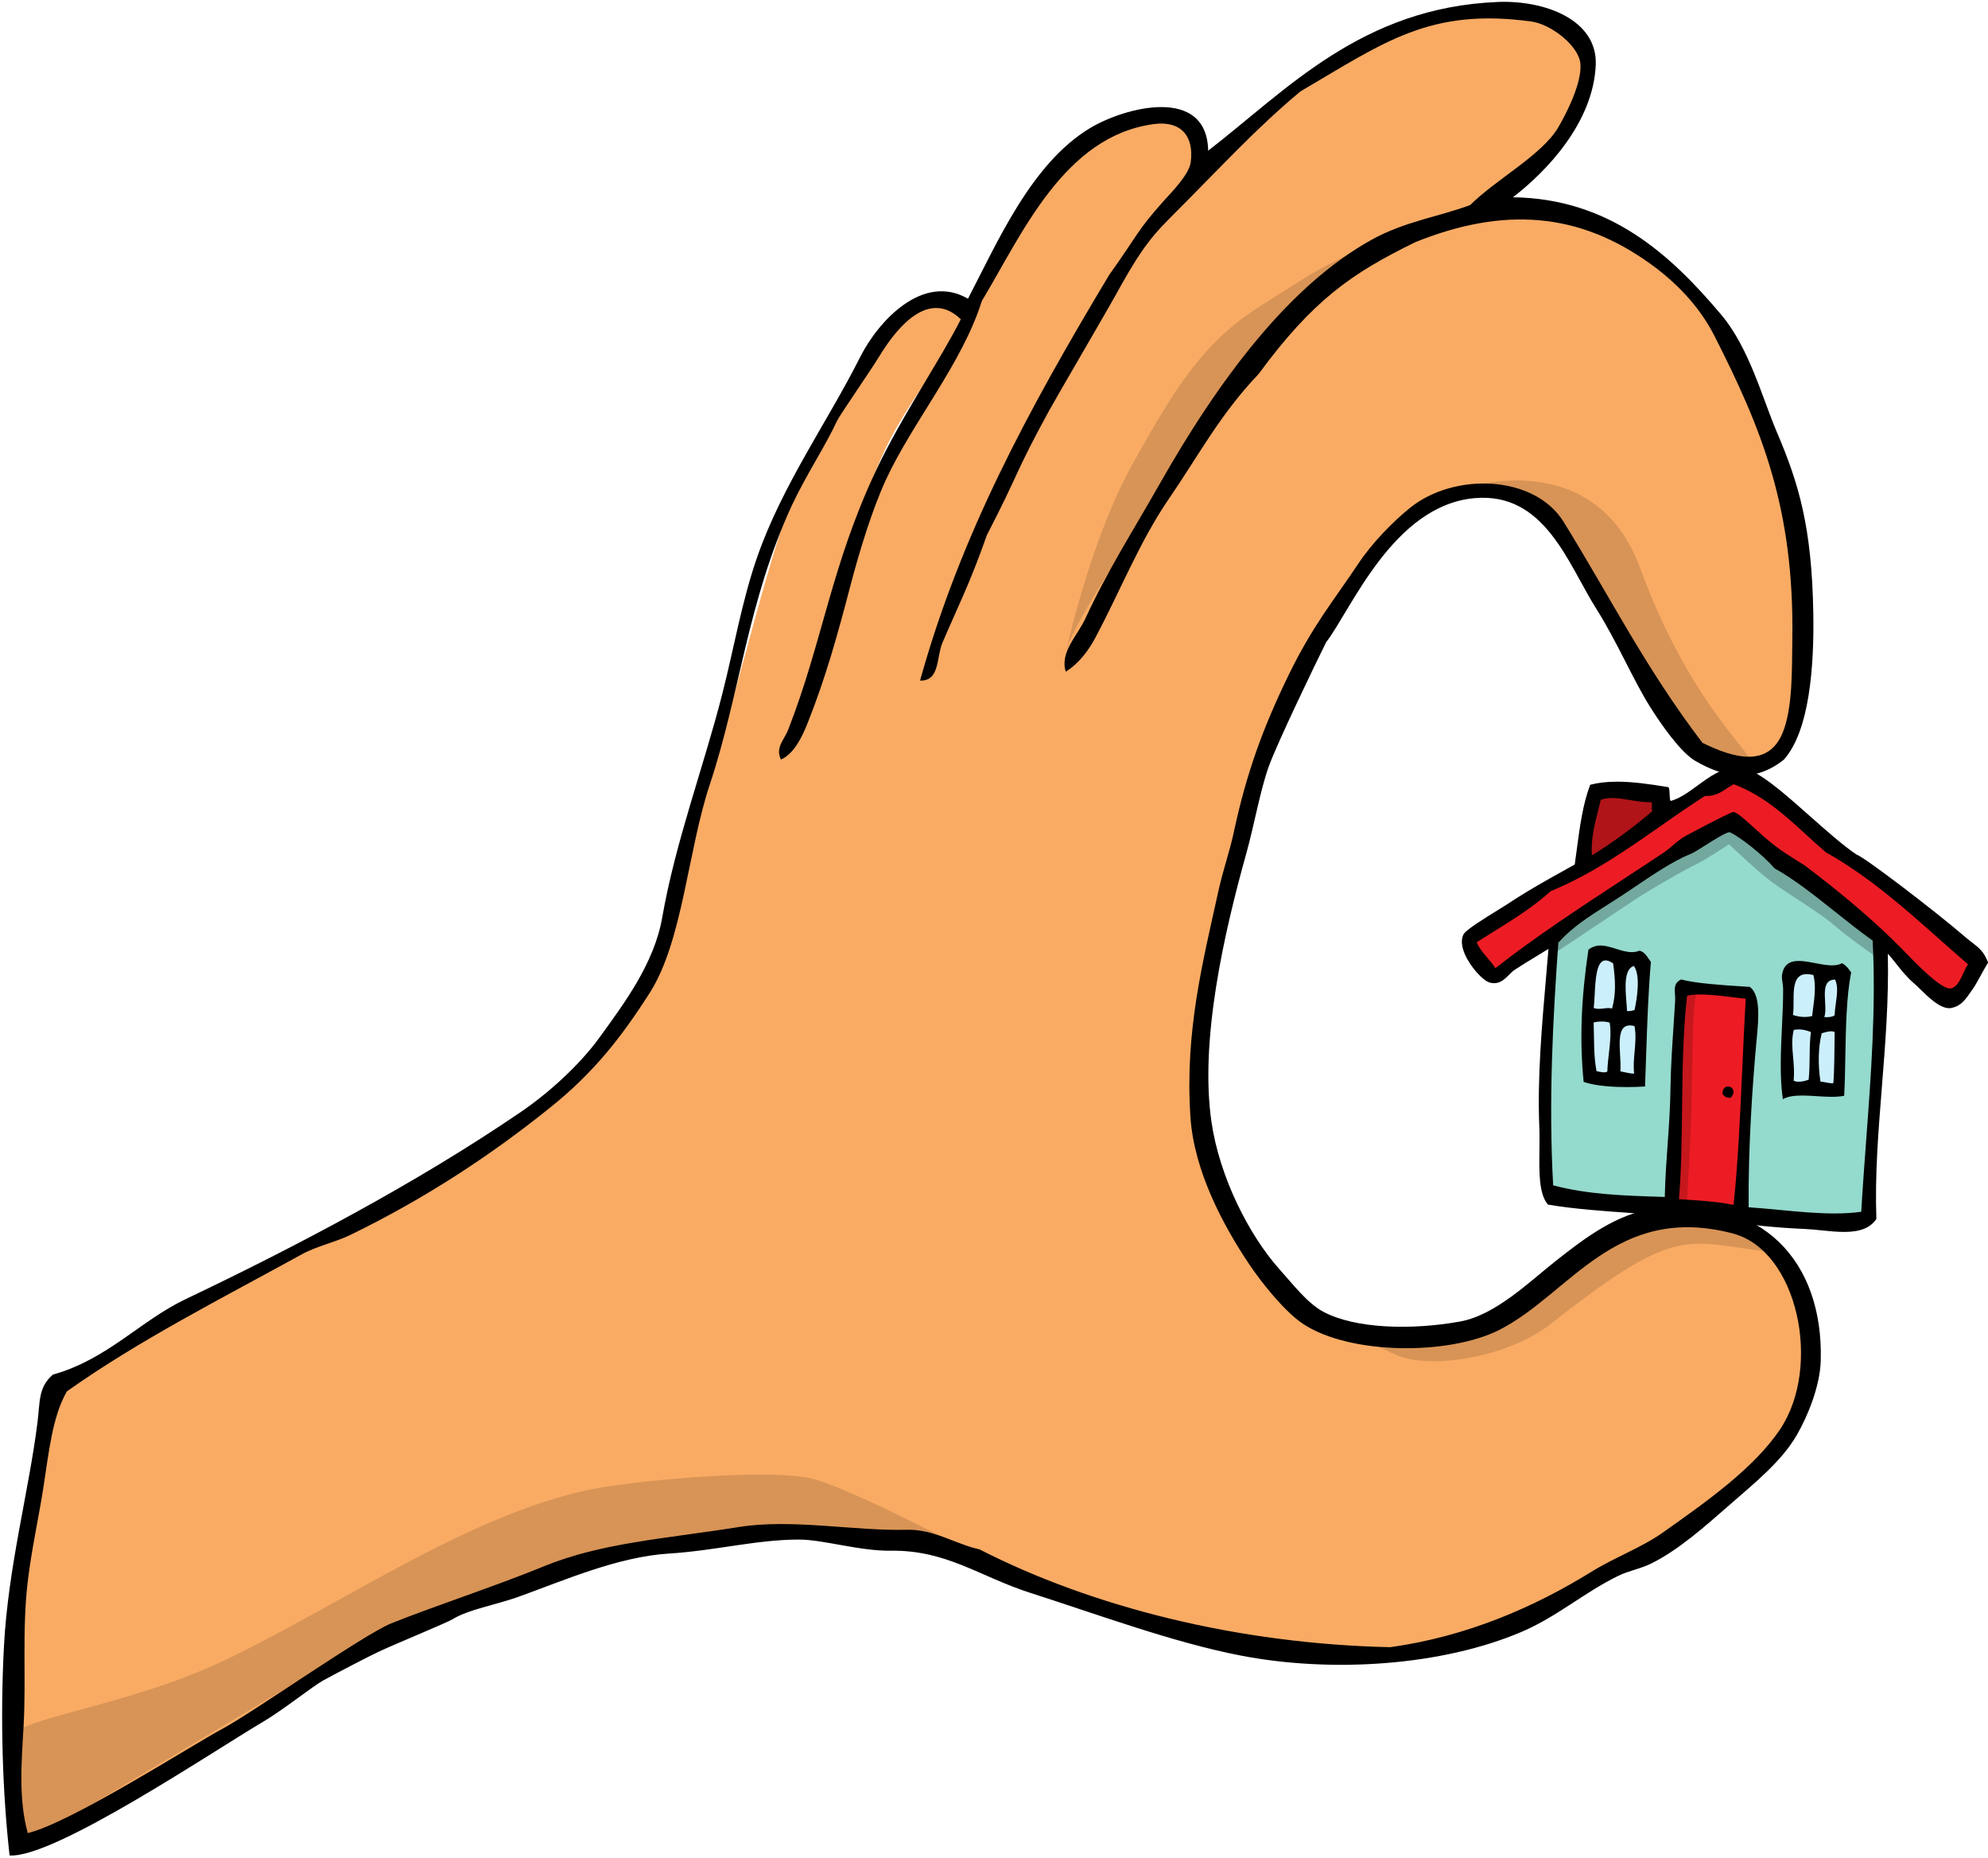 <?xml version="1.0" encoding="UTF-8"?><svg xmlns="http://www.w3.org/2000/svg" xmlns:xlink="http://www.w3.org/1999/xlink" height="711.3" preserveAspectRatio="xMidYMid meet" version="1.0" viewBox="-78.1 120.5 761.1 711.3" width="761.1" zoomAndPan="magnify"><g fill-rule="evenodd"><g id="change1_1"><path d="M -68.453 822.406 C -71.809 810.113 -71.02 796.91 -70.254 784.148 L -70.094 781.422 C -69.66 773.984 -69.691 766.277 -69.719 758.82 C -69.766 748.008 -69.805 736.824 -68.48 725.715 C -67.574 718.129 -66.168 710.465 -64.809 703.051 C -64 698.633 -63.219 694.359 -62.594 690.367 C -62.27 688.301 -61.965 686.238 -61.664 684.191 C -59.902 672.277 -58.246 661.02 -53.371 652.566 C -31.039 636.594 -5.727 622.887 18.754 609.633 C 24.805 606.355 30.867 603.07 36.902 599.75 C 40.18 597.949 43.789 596.703 47.281 595.5 C 50.242 594.48 53.043 593.52 55.672 592.238 C 82.914 578.969 108.055 562.906 132.523 543.137 C 149.18 529.684 159.453 516.176 169.758 500.043 C 177.555 487.832 181.297 469.695 184.914 452.156 C 187.137 441.379 189.438 430.23 192.656 420.547 C 198.254 403.727 203.004 386.32 207.598 369.488 C 212.586 351.227 217.738 332.344 224.094 313.648 C 226.965 307.488 230.305 301.625 233.531 295.949 C 236.523 290.699 239.344 285.738 241.406 281.23 C 241.938 280.062 244.781 275.805 249.395 268.934 C 252.723 263.973 256.164 258.844 257.848 256.086 C 263.062 247.547 271.191 237.371 280.324 237.371 C 283.875 237.371 287.281 238.922 290.445 241.977 L 290.98 242.492 L 290.645 243.156 C 286.973 250.465 282.016 257.922 276.762 265.82 C 270.746 274.871 264.527 284.23 260.348 293.414 C 251.629 312.57 245.531 333.453 239.637 353.645 C 235.078 369.27 230.363 385.422 224.52 400.371 C 224.125 401.379 223.57 402.352 223.012 403.324 C 221.754 405.512 220.645 407.438 221.41 409.832 C 225.516 407.395 228.113 401.996 230.133 396.953 C 238.273 376.562 242.637 357.395 246.711 341.82 C 247.562 338.543 250.047 331.562 250.797 328.445 C 253.043 319.074 256.094 312.555 260.109 303.809 C 264.238 294.824 269.812 285.848 275.711 276.34 C 283.969 263.039 292.504 249.281 296.805 235.449 C 299.094 231.59 301.293 227.715 303.555 223.73 C 317.613 198.984 333.551 170.93 363.605 166.984 C 364.613 166.852 365.578 166.785 366.492 166.785 C 370.574 166.785 373.883 168.098 376.051 170.578 C 378.516 173.391 379.449 177.605 378.758 182.766 C 378.164 187.203 372.922 192.914 369.449 196.691 L 368.105 198.168 C 361.461 205.594 359.406 208.664 355.68 214.246 C 353.691 217.223 351.234 220.906 347.367 226.316 C 314.133 281.715 290.453 326.855 275.504 379.867 C 278.664 379.262 279.445 376.316 280.301 371.789 C 280.664 369.852 281.039 367.848 281.77 366.148 C 283.559 361.965 285.156 358.387 286.668 354.988 C 290.582 346.203 293.961 338.617 298.777 324.969 C 304.32 314.25 307.066 308.34 309.492 303.125 C 312.613 296.414 315.305 290.621 322.625 277.262 C 324.027 274.703 329.863 264.633 335.512 254.891 C 341.047 245.344 346.523 235.902 347.891 233.418 C 356.121 218.453 360.309 212.023 368.867 203.469 C 374.562 197.773 379.531 192.703 384.09 188.062 C 396.961 174.945 406.262 165.469 419.105 154.719 C 422.195 152.891 425.02 151.211 427.746 149.59 C 450.238 136.207 466.496 126.539 491.848 126.539 C 497.051 126.539 502.449 126.93 508.348 127.742 C 516.273 128.824 527.195 137.238 527.945 144.691 C 528.809 153.289 520.855 167.219 519.25 169.922 C 515.387 176.434 507.227 182.52 499.336 188.402 C 494.137 192.285 489.227 195.945 485.477 199.695 C 480.82 201.539 476.473 202.77 471.863 204.074 C 463.832 206.348 455.531 208.695 447.355 213.238 C 419.965 228.465 393.566 258.938 366.656 306.395 C 363.852 311.344 361.062 316.098 358.324 320.777 C 351.164 332.996 344.402 344.531 338.34 357.684 C 337.465 359.586 336.258 361.496 335.09 363.34 C 332.402 367.594 329.855 371.629 330.57 375.949 C 334.246 373.32 337.582 369.312 340.273 364.273 C 343.609 358.031 346.707 351.613 349.699 345.406 C 355.352 333.695 361.195 321.578 368.691 310.676 C 371.859 306.07 374.781 301.516 377.68 297 C 385.199 285.273 392.305 274.199 403.035 262.934 C 423.926 234.562 438.586 224.34 463.512 212.191 C 478.164 206.328 491.418 203.492 504.098 203.492 C 522.035 203.492 538.633 209.227 554.824 221.02 C 565.719 228.957 573.922 238.258 579.207 248.668 C 596.031 281.816 609.895 313.465 609.098 365.242 L 609.051 369.406 C 608.953 380.406 608.836 392.871 605.273 401.461 C 602.605 407.895 597.934 411.16 591.391 411.16 C 586.512 411.16 580.738 409.434 573.219 405.727 L 573.008 405.617 L 572.863 405.43 C 556.266 383.648 542.812 361.332 529.805 339.75 C 525.562 332.723 521.332 325.695 516.988 318.676 C 511.848 310.379 502.332 305.617 490.871 305.617 C 480.648 305.617 470.23 309.301 462.301 315.719 C 454.836 321.758 447.512 329.676 442.715 336.891 C 440.312 340.504 438.004 343.801 435.73 347.039 C 429.191 356.375 423.016 365.191 416.008 379.621 C 405.82 400.59 399.809 417.871 395.242 439.27 C 394.477 442.867 393.453 446.461 392.367 450.266 C 391.312 453.977 390.219 457.816 389.355 461.746 L 387.66 469.371 C 382.254 493.566 376.66 518.582 378.676 548.137 C 380.082 568.766 391.578 589.805 400.98 603.816 C 406.328 611.801 415.051 622.316 421.555 626.539 C 430.355 632.258 444.465 635.531 460.277 635.531 C 473.973 635.531 486.789 633.016 495.449 628.629 C 503.352 624.629 510.316 618.863 517.691 612.762 C 531.672 601.191 546.133 589.23 567.902 589.23 C 573.484 589.23 579.406 590.039 585.512 591.633 C 595.395 594.223 603.48 602.605 608.281 615.25 C 615.07 633.105 613.465 654.336 604.289 668.078 C 594.324 683 575.988 695.977 559.812 707.426 L 559.09 707.93 C 554.5 711.18 549.168 713.828 544.008 716.387 C 539.902 718.426 535.656 720.531 531.758 722.953 C 506.52 738.574 480.465 748.344 454.312 751.98 C 397.352 750.766 341.328 737.426 296.414 714.43 C 293.188 713.766 289.77 712.445 286.465 711.168 C 281.219 709.137 275.793 707.043 269.797 707.043 L 269.086 707.051 C 268.004 707.078 266.91 707.094 265.805 707.094 C 258.879 707.094 251.676 706.562 244.051 706 C 236.414 705.441 228.516 704.859 220.914 704.859 C 214.898 704.859 209.695 705.219 205.012 705.969 C 176.301 710.543 150.738 715.074 128.727 724.094 C 118.965 728.102 108.531 731.184 98.445 734.16 C 89.039 736.938 80.152 739.562 72.008 742.824 C 66.168 745.16 48.789 756.586 33.453 766.66 C 22.602 773.793 12.352 780.531 7.902 782.906 C 4.754 784.582 -0.664 787.816 -7.527 791.91 C -26.391 803.164 -54.902 820.172 -67.242 823.125 L -68.195 823.348 L -68.453 822.406" fill="#f9ab64"/></g><g id="change2_1"><path d="M 484.312 306.895 C 484.312 306.895 532.801 291.289 549.895 338.105 C 572.52 400.07 603.398 415.387 588.531 413.156 C 573.668 410.93 556.184 388.863 549.895 377.488 C 516.082 316.367 507.348 308.379 484.312 306.895" fill="#d89456"/></g><g id="change2_2"><path d="M 432.48 625.684 C 432.48 625.684 437.715 630.703 456.266 639.059 C 469.16 644.871 499.098 640.262 515.707 627.172 C 564.75 588.531 566.98 595.961 599.68 599.676 C 599.68 599.676 566.98 561.777 506.938 617.16 C 489.82 632.945 460.277 635.531 432.48 625.684" fill="#d89456"/></g><g id="change2_3"><path d="M 329.938 370.43 C 329.938 370.43 338.852 328.074 355.57 297.977 C 372.293 267.883 383.066 251.16 404.242 237.785 C 425.422 224.41 422.078 225.898 439.91 216.98 C 463.188 205.344 430.254 218.836 404.617 254.504 C 378.98 290.176 332.164 357.055 329.938 370.43" fill="#d89456"/></g><g id="change2_4"><path d="M 60.934 749.035 C 60.93 749.035 -70.223 827.434 -70.223 827.434 L -73.566 806.254 C -73.566 806.254 -76.91 796.223 -75.797 787.305 C -74.613 777.855 -30.094 774.598 10.031 754.98 C 55.289 732.863 99.566 701.711 145.645 691.078 C 161.277 687.469 216.984 682.156 233.332 686.613 C 249.68 691.074 294.266 714.855 294.266 714.855 C 294.266 714.855 233.332 705.938 185.773 710.395 C 138.219 714.855 60.934 749.035 60.934 749.035" fill="#d89456"/></g><g id="change3_1"><path d="M 501.113 196.008 C 538.156 196.5 561.531 217.98 580.98 241.098 C 591.578 253.699 596.688 273.094 602.172 285.922 C 610.613 305.664 615.547 322.336 616.113 355.059 C 616.469 375.602 614.676 400.168 604.879 411.238 C 593.488 420.359 581.953 418.137 570.988 411.773 C 565.238 408.434 557.715 397.52 553.871 391.441 C 547.043 380.645 541.109 366.27 533 353.453 C 522.172 336.324 513.371 308.68 486.277 311.188 C 455.168 314.066 439.062 354.102 429.586 366.363 C 425.688 374.188 410.938 404.746 407.629 413.914 C 404.441 422.734 401.957 436.754 399.066 447.086 C 390.379 478.148 381.215 518.758 385.691 549.809 C 388.719 570.812 399.957 593.219 411.91 606.523 C 416.895 612.07 422.461 619.352 428.492 622.574 C 440.773 629.121 462.234 629.688 480.926 626.32 C 494.449 623.879 507.555 611 517.309 603.312 C 528.109 594.797 540.766 584.906 555.836 582.98 C 596.363 577.805 620.031 603.234 618.969 641.301 C 618.688 651.137 613.961 662.555 609.867 669.66 C 604.121 679.648 594.219 687.66 584.188 696.41 C 574.754 704.641 564.785 713.598 554.227 718.879 C 550.004 720.992 545.445 721.703 541.387 723.695 C 528.281 730.129 518 739.32 504.469 745.098 C 473.863 758.16 431.746 760.91 396.926 754.188 C 371.395 749.266 342.672 738.633 316.137 730.117 C 297.16 724.023 284.316 713.793 263.172 714.062 C 250.941 714.223 237.141 709.801 227.859 709.785 C 211.789 709.762 195.711 714.039 178.102 715.133 C 158.344 716.359 137.621 725.523 120.316 731.723 C 111.656 734.824 101.176 736.547 95.172 740.281 C 93.109 741.562 74.473 749.211 67.141 752.586 C 63.137 754.434 49.227 761.719 45.594 763.734 C 41.734 765.871 29.809 775.305 22.941 779.34 C 3.633 790.676 -57.375 831.863 -74.434 830.699 C -77.102 806.852 -78.074 778.469 -76.574 750.445 C -74.949 720.078 -67.051 691.324 -63.734 664.844 C -62.738 656.91 -63.488 651.504 -57.848 646.652 C -36.926 640.773 -24.387 626.027 -7.02 617.758 C 34.672 597.914 81.422 573.355 121.387 546.062 C 131.848 538.922 143.68 528.277 151.348 517.711 C 161.055 504.332 172.383 489.152 175.426 471.695 C 180.48 442.688 191.414 413.652 198.43 386.09 C 202.93 368.418 205.961 350.414 211.809 333.66 C 221.445 306.039 238.688 282.039 251.223 257.148 C 258.113 243.465 275.211 224.801 292.484 234.836 C 303.883 212.992 316.711 183.152 339.121 169.594 C 352.562 161.457 383.98 153.242 384.445 178.176 C 414.324 155.137 443.059 123.348 495.371 121.25 C 513.25 120.535 533.531 128.004 532.828 145.328 C 531.922 167.508 513.742 186.348 501.113 196.008 Z M 518.379 169.406 C 521.664 163.863 527.664 152 526.941 144.793 C 526.254 137.945 515.707 129.77 508.215 128.742 C 469.352 123.418 452.066 136.559 419.758 155.492 C 402.348 170.066 391.133 182.629 369.582 204.18 C 361.176 212.59 356.949 219.043 348.773 233.906 C 345.996 238.957 326.262 272.727 323.512 277.746 C 310.371 301.73 312.105 301.422 299.73 325.305 C 293.043 344.254 289.141 351.5 282.699 366.547 C 280.355 372.016 281.785 381.293 274.137 380.992 C 289.633 325.328 315.336 277.746 346.547 225.73 C 357.691 210.129 357.121 208.926 367.352 197.492 C 370.438 194.043 377.121 187.367 377.758 182.629 C 379.125 172.414 373.848 166.656 363.734 167.984 C 329.301 172.508 313.246 210.027 297.77 235.75 C 290.426 259.379 271.051 282.422 261.027 304.23 C 255.727 315.773 250.883 331.668 247.449 344.793 C 242.805 362.57 238.098 379.734 231.07 397.328 C 229.078 402.312 226.082 408.867 220.902 411.238 C 218.598 406.676 222.176 403.594 223.578 400.004 C 236.898 365.93 240.02 337.363 257.109 300.949 C 267.082 279.703 281.789 258.523 289.742 242.703 C 277.961 231.328 265.996 244.676 258.711 256.613 C 255.09 262.551 243.336 279.445 242.328 281.648 C 238.031 291.035 230.512 302.293 225.051 313.973 C 208.066 350.738 205.246 385.91 193.617 420.867 C 185.168 446.258 183.328 480.664 170.609 500.59 C 159.395 518.148 148.863 531.234 133.16 543.922 C 109.691 562.883 84.344 579.398 56.113 593.148 C 50.215 596.023 43.262 597.406 37.391 600.637 C 6.492 617.637 -25.164 633.66 -52.496 653.07 C -58.102 662.797 -59.402 676.531 -61.594 690.523 C -63.254 701.129 -66.031 713.707 -67.477 725.836 C -69.719 744.609 -68.023 763.34 -69.086 781.477 C -69.898 795.418 -71.02 809.156 -67.477 822.141 C -50.93 818.188 -4.605 788.434 7.426 782.012 C 18.039 776.352 61.488 745.941 71.629 741.883 C 88.762 735.031 111.422 727.691 130.043 720.059 C 152.195 710.977 176.18 709.543 204.852 704.973 C 225.168 701.73 249.23 706.582 269.059 706.043 C 279.441 705.754 287.816 711.57 296.879 713.531 C 339.723 735.469 395.613 749.719 454.176 750.98 C 483.32 746.922 509.141 735.758 531.219 722.09 C 540.109 716.586 550.379 712.859 558.508 707.109 C 575.031 695.414 593.445 682.5 603.449 667.516 C 619.539 643.422 610.145 599.117 585.258 592.613 C 540.316 580.863 522.906 615.852 495.91 629.531 C 476.625 639.297 439.055 639.109 421.004 627.391 C 414.012 622.848 405.125 611.82 400.137 604.383 C 390.117 589.441 379.062 568.711 377.668 548.207 C 375.434 515.43 382.422 488.59 388.367 461.531 C 390.105 453.621 392.73 446.203 394.254 439.059 C 399.184 415.949 405.68 398.566 415.098 379.18 C 424.57 359.676 432.535 350.375 441.871 336.332 C 447.355 328.082 455.281 320.102 461.664 314.934 C 478.676 301.172 509.391 302.254 520.539 320.27 C 538.453 349.207 551.793 376.109 573.668 404.816 C 585.695 410.75 598.836 414.348 604.34 401.074 C 608.297 391.535 607.914 376.547 608.086 365.227 C 608.859 314.902 596.227 284.438 578.301 249.125 C 572.285 237.27 563.176 228.355 554.227 221.836 C 526.246 201.457 497.395 199.723 463.953 213.098 C 439.258 225.137 424.57 235.391 403.766 263.629 C 388.902 279.234 380.758 294.91 369.523 311.246 C 358.145 327.801 350.855 346.621 341.164 364.75 C 338.68 369.406 335.012 374.422 329.934 377.59 C 327.551 370.219 334.434 363.742 337.422 357.262 C 345.844 338.992 355.68 323.703 365.777 305.898 C 388.902 265.113 415.656 229.703 446.863 212.355 C 459.758 205.188 472.871 203.438 484.762 198.98 C 494.426 189.32 512.18 179.855 518.379 169.406" fill="inherit"/></g><g id="change4_1"><path d="M 678.41 487.488 C 678.41 487.488 588.961 416.797 586.973 416.598 C 584.98 416.398 484.227 479.746 484.227 479.746 C 484.227 479.746 491.598 496.559 495.379 493.922 C 499.156 491.281 575.25 435.867 585.27 434.938 L 632.777 471.395 L 667.324 502.965 C 667.324 502.965 678.117 495.496 678.41 487.488" fill="#ed1c24"/></g><g id="change5_1"><path d="M 557.281 432.238 L 557.621 423.73 L 532.051 423.199 L 527.691 451.91 L 557.281 432.238" fill="#b01419"/></g><g id="change6_1"><path d="M 516.48 478.727 C 516.48 478.727 511.301 571.414 515.805 578.195 C 511.316 577.656 630.801 590.215 636.41 587.23 L 642.152 482.012 C 642.152 482.012 589.262 435.336 585.27 434.938 C 581.281 434.539 516.48 478.727 516.48 478.727" fill="#94dacd"/></g><g id="change7_1"><path d="M 548.391 533.969 L 529.535 532.664 L 532.215 485.469 L 551.586 487.395 L 548.391 533.969" fill="#cceffc"/></g><g id="change7_2"><path d="M 624.961 539.27 L 604.961 537.859 L 607.641 490.66 L 628.152 492.699 L 624.961 539.27" fill="#cceffc"/></g><g id="change4_2"><path d="M 587.207 583.496 L 561.195 582.988 L 566.23 498.918 L 591.93 501.473 L 587.207 583.496" fill="#ed1c24"/></g><g id="change3_2"><path d="M 544.762 536.59 C 540.652 536.59 533.062 536.336 528.324 534.633 L 528.188 534.582 L 528.176 534.441 C 526.637 518.715 527.219 502.719 530.008 484.105 L 530.02 484.012 L 530.094 483.957 C 531.438 482.922 532.93 482.414 534.656 482.414 C 536.594 482.414 538.613 483.051 540.566 483.668 C 542.559 484.297 544.613 484.941 546.609 484.941 C 547.664 484.941 548.613 484.766 549.52 484.406 L 549.594 484.379 L 549.668 484.398 C 551.336 484.891 552.199 486.172 553.031 487.414 C 553.309 487.824 553.586 488.234 553.887 488.613 L 553.945 488.684 L 553.938 488.777 C 552.953 499.82 552.523 512.508 552.109 524.777 C 551.98 528.617 551.852 532.43 551.707 536.156 L 551.699 536.359 L 551.492 536.375 C 549.383 536.516 547.055 536.59 544.762 536.59 Z M 543.328 530.797 C 544.715 531.094 546.281 531.43 547.234 531.43 C 547.344 531.43 547.445 531.426 547.531 531.418 C 547.191 528.805 547.438 526.047 547.695 523.133 C 547.988 519.824 548.297 516.406 547.66 513.238 C 547.012 513.074 546.414 512.988 545.883 512.988 C 544.844 512.988 544.047 513.301 543.441 513.938 C 541.664 515.82 541.914 520.234 542.156 524.508 C 542.281 526.711 542.398 528.797 542.258 530.574 C 542.586 530.641 542.949 530.719 543.328 530.797 Z M 533.141 530.52 C 533.457 530.562 533.805 530.633 534.164 530.707 C 534.777 530.832 535.414 530.961 535.996 530.961 C 536.527 530.961 536.941 530.852 537.262 530.625 C 537.324 528.398 537.594 526.066 537.852 523.812 C 538.309 519.824 538.777 515.703 538.172 511.938 C 537.516 511.668 536.328 511.504 535.023 511.504 C 533.785 511.504 532.656 511.656 532.016 511.906 C 532.09 513.871 532.117 515.703 532.145 517.449 C 532.223 522.105 532.289 526.133 533.141 530.52 Z M 544.793 507.48 C 544.992 507.504 545.184 507.512 545.367 507.512 C 546.133 507.512 546.73 507.352 547.363 507.184 L 547.684 507.102 C 548.711 502.281 549.992 493.871 547.434 490.23 C 543.555 491.391 544.137 498.629 544.562 503.934 C 544.664 505.227 544.766 506.449 544.793 507.48 Z M 532.047 506.273 C 532.57 506.527 533.184 506.648 533.961 506.648 C 534.578 506.648 535.23 506.57 535.859 506.5 C 536.473 506.426 537.102 506.352 537.691 506.352 C 538.223 506.352 538.676 506.414 539.066 506.543 C 540.605 500.945 540.391 495.938 539.484 489.25 C 538.367 488.484 537.391 488.102 536.578 488.102 C 533.094 488.102 532.719 495.355 532.422 501.184 C 532.324 503.066 532.23 504.852 532.047 506.273" fill="inherit"/></g><g id="change3_3"><path d="M 604.41 540.91 C 603.223 532.363 603.684 522.684 604.129 513.324 C 604.371 508.199 604.602 503.359 604.562 498.84 C 604.555 498.211 604.449 497.504 604.34 496.758 C 604.168 495.613 603.992 494.434 604.176 493.434 C 604.801 489.941 606.828 488.312 610.551 488.312 C 612.48 488.312 614.711 488.742 616.863 489.152 C 619.051 489.574 621.309 490.004 623.289 490.004 C 624.805 490.004 626.012 489.754 626.973 489.234 L 627.078 489.18 L 627.184 489.23 C 628.582 489.926 629.465 491.129 630.32 492.293 L 630.609 492.684 L 630.59 492.781 C 628.805 501.902 628.586 513.738 628.371 525.184 C 628.277 530.391 628.184 535.309 627.945 539.734 L 627.938 539.91 L 627.766 539.945 C 626.488 540.199 624.996 540.324 623.195 540.324 C 621.359 540.324 619.395 540.195 617.496 540.074 C 615.613 539.949 613.664 539.824 611.852 539.824 C 608.68 539.824 606.418 540.223 604.738 541.078 L 604.453 541.227 Z M 618.867 534.52 C 619.582 534.543 620.363 534.695 621.117 534.844 C 621.863 534.988 622.57 535.125 623.141 535.125 C 623.418 535.125 623.641 535.094 623.812 535.027 C 624.152 530.008 624.207 524.164 624.266 517.977 L 624.285 515.52 C 623.945 515.332 623.52 515.238 622.988 515.238 C 622.059 515.238 621.016 515.523 620.098 515.773 C 619.824 515.852 619.57 515.918 619.34 515.977 C 618.016 521.246 617.844 527.984 618.867 534.52 Z M 608.609 534.168 C 609.105 534.414 609.754 534.539 610.535 534.539 C 611.91 534.539 613.406 534.152 614.34 533.754 C 614.652 530.633 614.688 527.707 614.719 524.879 C 614.75 521.691 614.781 518.68 615.195 515.508 C 613.566 514.898 612.215 514.523 610.621 514.523 C 609.98 514.523 609.328 514.586 608.629 514.707 C 607.77 518.246 608.066 521.543 608.383 525.023 C 608.637 527.859 608.902 530.793 608.609 534.168 Z M 620.324 509.809 C 620.633 509.824 620.934 509.836 621.227 509.836 C 622.652 509.836 623.664 509.598 624.309 509.102 C 624.32 507.652 624.531 506.105 624.758 504.469 C 625.199 501.23 625.66 497.887 624.449 495.422 C 623.234 495.457 622.34 495.801 621.715 496.469 C 620.301 497.977 620.469 500.969 620.633 503.859 C 620.758 506.109 620.879 508.242 620.324 509.809 Z M 608.309 508.996 C 609.922 509.512 611.398 509.762 612.82 509.762 C 613.781 509.762 614.742 509.645 615.672 509.41 C 615.777 508.438 615.906 507.449 616.035 506.461 C 616.598 502.156 617.18 497.707 616.16 493.703 C 615.23 493.473 614.387 493.355 613.641 493.355 C 612.27 493.355 611.223 493.734 610.438 494.523 C 608.543 496.422 608.551 500.434 608.559 503.969 C 608.562 505.84 608.566 507.609 608.309 508.996" fill="inherit"/></g><g id="change3_4"><path d="M 583.84 540.668 C 582.633 540.668 582.066 540.039 581.52 539.438 L 581.328 539.23 L 581.332 539.137 C 581.383 537.074 582.516 536.344 583.469 536.344 C 584.285 536.344 585.059 536.84 585.391 537.582 C 585.621 538.105 585.828 539.18 584.605 540.543 L 584.555 540.602 L 584.473 540.613 C 584.242 540.648 584.031 540.668 583.84 540.668" fill="inherit"/></g><g id="change8_1"><path d="M 516.609 477.641 L 516.609 485.641 C 516.609 485.641 537.359 471.891 545.859 466.141 C 554.359 460.391 568.859 452.391 571.609 451.141 C 574.359 449.891 583.859 443.641 583.859 443.641 C 583.859 443.641 595.109 454.391 600.609 458.391 C 606.109 462.391 619.359 470.391 624.109 474.641 C 628.859 478.891 642.109 488.141 642.109 488.141 L 641.359 478.141 L 585.609 433.891 L 516.609 477.641" fill="#73a89f"/></g><g id="change9_1"><path d="M 571.359 499.641 C 571.359 499.641 570.359 506.141 570.109 512.891 C 569.859 519.641 569.609 542.141 569.359 548.891 C 569.109 555.641 567.859 580.141 567.609 581.641 L 562.609 581.141 L 566.98 498.418 L 571.359 499.641" fill="#c6171d"/></g><g id="change3_5"><path d="M 627.941 592.035 C 625.176 592.035 622.191 591.73 619.309 591.438 C 617.113 591.211 614.844 590.98 612.711 590.891 C 601.773 590.422 593.027 589.449 581.609 587.938 C 570.176 586.422 558.984 585.652 548.164 584.91 C 536.141 584.086 524.781 583.309 514.59 581.582 L 514.508 581.566 L 514.453 581.504 C 511.059 577.348 511.156 569.383 511.262 560.949 C 511.301 557.891 511.34 554.73 511.215 551.676 C 510.441 533.207 512.211 512.867 513.77 494.918 C 514.102 491.082 514.43 487.328 514.723 483.695 C 513.457 484.504 511.977 485.395 510.285 486.418 C 507.727 487.961 504.828 489.715 501.891 491.641 C 501.105 492.156 500.391 492.867 499.637 493.617 C 498.051 495.195 496.41 496.828 493.918 496.828 C 493.371 496.828 492.797 496.746 492.207 496.586 C 489.738 495.906 484.863 490.734 482.684 485.664 C 481.371 482.609 481.219 479.988 482.238 478.082 C 483.105 476.461 489.699 472.316 495.809 468.562 C 497 467.832 497.941 467.254 498.43 466.93 C 506.953 461.305 513.746 457.535 521.613 453.172 L 524.781 451.41 C 525.051 449.547 525.305 447.633 525.562 445.695 C 526.691 437.168 527.859 428.352 530.664 420.992 L 530.703 420.883 L 530.816 420.852 C 533.816 420.074 537.164 419.699 541.059 419.699 C 547.371 419.699 553.93 420.73 559.195 421.562 L 560.715 421.801 L 560.762 421.922 C 561.043 422.648 561.078 423.605 561.109 424.535 C 561.145 425.469 561.18 426.434 561.473 427.094 C 565.07 426.102 568.375 423.684 571.871 421.129 C 576.508 417.738 581.301 414.23 586.938 414.23 C 587.781 414.23 588.633 414.309 589.473 414.465 C 593.293 415.176 599.68 419.996 603.145 422.805 C 606.805 425.777 610.883 429.391 614.828 432.883 C 621.117 438.457 627.625 444.223 632.695 447.621 C 635.512 448.391 663.152 469.535 674.258 479.125 C 675.199 479.938 676.059 480.602 676.891 481.238 C 679.465 483.215 681.492 484.773 683.004 488.848 L 683.043 488.953 L 682.98 489.051 C 682.188 490.281 681.129 492.207 680.105 494.066 C 679.074 495.941 678.102 497.711 677.512 498.559 L 676.891 499.457 C 674.305 503.215 672.742 505.48 669.113 506.293 C 668.809 506.363 668.484 506.398 668.152 506.398 C 664.488 506.398 660.223 502.223 657.109 499.176 C 656.262 498.348 655.527 497.629 654.938 497.129 C 651.992 494.625 649.969 492.066 648.012 489.594 C 646.902 488.191 645.852 486.859 644.652 485.551 C 645.047 503.062 643.684 520.148 642.363 536.676 C 640.98 554.016 639.676 570.395 640.266 586.992 L 640.27 587.066 L 640.227 587.129 C 637.867 590.52 634.082 592.035 627.941 592.035 Z M 591.363 582.594 C 595.234 582.859 599.199 583.234 603.035 583.602 C 610.105 584.273 617.41 584.969 624.195 584.969 C 628.02 584.969 631.387 584.754 634.477 584.312 C 634.996 575.188 635.695 565.848 636.367 556.812 C 638.223 532.016 640.137 506.379 638.848 480.531 C 633.898 477 629.07 473.156 624.402 469.438 C 616.492 463.137 609.02 457.188 601.238 452.84 C 596.312 447.121 587.531 440.562 584.211 439.074 C 584.184 439.062 584.133 439.047 584.043 439.047 C 582.719 439.047 578.336 441.816 574.809 444.039 C 572.344 445.598 570.215 446.941 569.184 447.348 C 562.656 449.91 554.422 455.48 547.152 460.391 L 545.266 461.668 C 542.605 463.461 540.027 465.094 537.539 466.672 C 530.227 471.312 523.906 475.32 518.508 481.301 C 516.414 510.602 514.73 542.129 516.52 574.184 C 529.539 577.727 544.121 578.18 558.23 578.617 L 559.258 578.648 C 559.434 571.137 559.891 564.82 560.332 558.711 C 560.828 551.852 561.344 544.754 561.473 535.859 C 561.57 528.77 562.113 520.664 562.637 512.828 C 562.852 509.602 563.062 506.438 563.234 503.449 C 563.281 502.691 563.219 501.91 563.16 501.156 C 562.98 498.867 562.812 496.703 565.453 495.434 L 565.527 495.395 L 565.609 495.418 C 571.238 496.926 581.605 497.59 588.465 498.027 C 589.668 498.105 590.777 498.176 591.75 498.242 L 591.816 498.246 L 591.871 498.289 C 596.016 501.41 595.156 510.598 594.465 517.977 L 594.355 519.109 C 592.871 535.297 591.152 559.43 591.363 582.594 Z M 564.668 579.516 C 570.98 579.883 579.484 580.391 585.586 581.684 C 587.312 565.547 588.145 546.961 588.953 528.98 C 589.344 520.273 589.746 511.27 590.246 502.797 C 588.906 502.66 587.375 502.469 585.738 502.262 C 581.586 501.742 576.879 501.156 572.82 501.156 C 570.785 501.156 569.141 501.301 567.801 501.602 C 566.219 515.219 566.039 530.383 565.871 545.051 C 565.727 557.383 565.59 569.035 564.668 579.516 Z M 585.633 431.293 C 586.93 431.418 590.738 434.836 594.859 438.629 C 595.727 439.426 596.457 440.098 596.93 440.512 C 602.113 445.004 604.035 446.215 610.414 450.23 L 612.664 451.645 C 627.73 462.965 640.406 473.848 650.348 484 C 650.598 484.258 650.93 484.602 651.324 485.012 C 654.969 488.797 664.648 498.855 668.426 498.855 C 668.504 498.855 668.578 498.852 668.648 498.84 C 671.09 498.523 672.492 495.379 673.621 492.848 C 674.23 491.484 674.766 490.289 675.387 489.621 C 671.594 486.367 667.801 483.004 664.133 479.746 C 650.902 468.004 637.223 455.859 620.941 446.738 C 618.328 444.52 615.801 442.203 613.355 439.957 C 605.332 432.602 597.039 424.992 585.703 420.688 C 584.664 421.176 583.723 421.797 582.812 422.398 C 580.75 423.766 578.617 425.18 575.121 425.18 C 574.953 425.18 574.785 425.176 574.613 425.168 C 568.828 428.867 563.152 432.84 557.66 436.68 C 544.73 445.723 531.359 455.074 515.562 461.617 C 509.199 467.453 501.508 472.242 494.066 476.879 C 491.82 478.277 489.496 479.723 487.242 481.18 C 488.234 483.508 489.805 485.336 491.324 487.102 C 492.395 488.348 493.496 489.629 494.402 491.09 C 509.547 479.191 526.77 467.91 543.43 457 C 548.469 453.699 553.68 450.285 558.684 446.953 C 560.062 446.031 561.285 444.988 562.469 443.98 C 564.062 442.617 565.57 441.328 567.383 440.379 L 568.387 439.848 C 579.383 434.008 584.848 431.289 585.59 431.289 Z M 534.758 426.613 C 534.465 427.879 534.133 429.184 533.789 430.52 C 532.422 435.91 530.871 442.004 531.379 447.895 C 539.285 443.016 547.059 437.328 554.477 430.98 C 554.195 430.176 554.258 429.527 554.312 428.957 C 554.363 428.457 554.402 428.023 554.203 427.57 C 554.043 427.574 553.883 427.574 553.719 427.574 C 550.941 427.574 548.309 427.129 545.758 426.699 C 543.422 426.305 541.219 425.934 539.098 425.934 C 537.473 425.934 536.051 426.156 534.758 426.613" fill="inherit"/></g></g></svg>